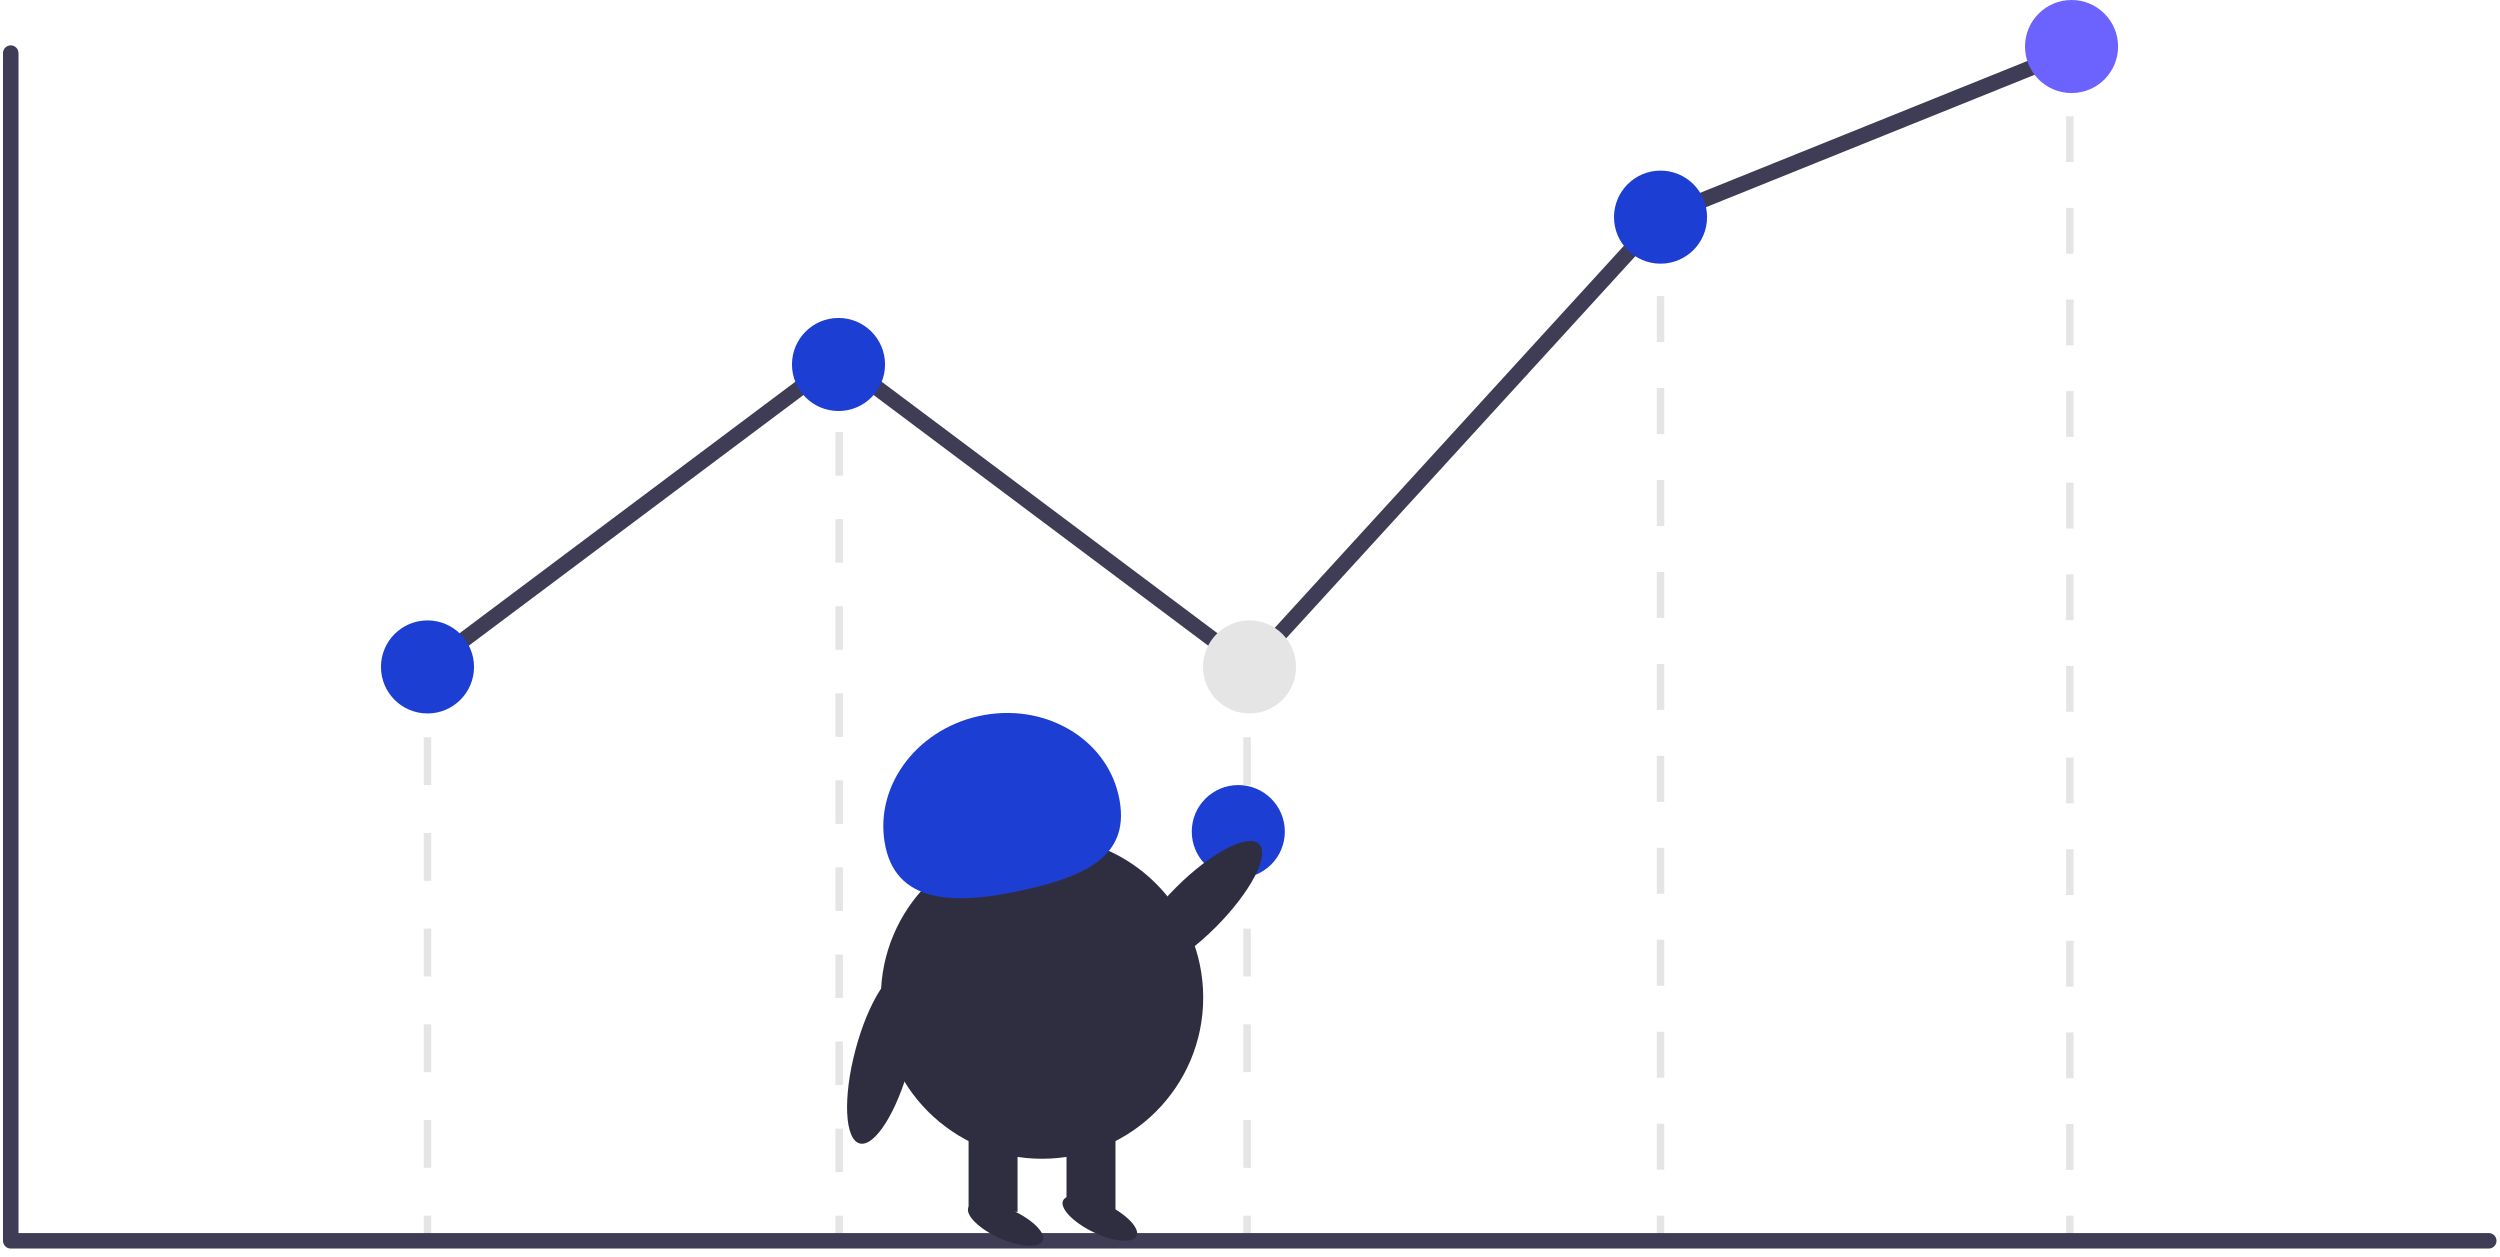 <svg width="668" height="336" viewBox="0 0 668 336" fill="none" xmlns="http://www.w3.org/2000/svg">
<path d="M115.226 178.204H113.226V184.204H115.226V178.204Z" fill="#E5E5E5"/>
<path d="M115.226 312.044H113.226V299.26H115.226V312.044ZM115.226 286.476H113.226V273.692H115.226V286.476ZM115.226 260.908H113.226V248.124H115.226V260.908ZM115.226 235.34H113.226V222.556H115.226V235.34ZM115.226 209.772H113.226V196.988H115.226V209.772Z" fill="#E5E5E5"/>
<path d="M115.226 324.828H113.226V330.828H115.226V324.828Z" fill="#E5E5E5"/>
<path d="M334.226 178.204H332.226V184.204H334.226V178.204Z" fill="#E5E5E5"/>
<path d="M334.226 312.044H332.226V299.26H334.226V312.044ZM334.226 286.476H332.226V273.692H334.226V286.476ZM334.226 260.908H332.226V248.124H334.226V260.908ZM334.226 235.34H332.226V222.556H334.226V235.34ZM334.226 209.772H332.226V196.988H334.226V209.772Z" fill="#E5E5E5"/>
<path d="M334.226 324.828H332.226V330.828H334.226V324.828Z" fill="#E5E5E5"/>
<path d="M444.695 60.828H442.695V66.828H444.695V60.828Z" fill="#E5E5E5"/>
<path d="M444.695 312.542H442.695V300.257H444.695V312.542ZM444.695 287.971H442.695V275.685H444.695V287.971ZM444.695 263.399H442.695V251.114H444.695V263.399ZM444.695 238.828H442.695V226.542H444.695V238.828ZM444.695 214.257H442.695V201.971H444.695V214.257ZM444.695 189.685H442.695V177.399H444.695V189.685ZM444.695 165.114H442.695V152.828H444.695V165.114ZM444.695 140.542H442.695V128.257H444.695V140.542ZM444.695 115.971H442.695V103.685H444.695V115.971ZM444.695 91.399H442.695V79.114H444.695V91.399Z" fill="#E5E5E5"/>
<path d="M444.695 324.828H442.695V330.828H444.695V324.828Z" fill="#E5E5E5"/>
<path d="M554.063 12.828H552.063V18.828H554.063V12.828Z" fill="#E5E5E5"/>
<path d="M554.063 312.588H552.063V300.348H554.063V312.588ZM554.063 288.108H552.063V275.868H554.063V288.108ZM554.063 263.628H552.063V251.388H554.063V263.628ZM554.063 239.148H552.063V226.908H554.063V239.148ZM554.063 214.668H552.063V202.428H554.063V214.668ZM554.063 190.188H552.063V177.948H554.063V190.188ZM554.063 165.708H552.063V153.468H554.063V165.708ZM554.063 141.228H552.063V128.988H554.063V141.228ZM554.063 116.748H552.063V104.508H554.063V116.748ZM554.063 92.268H552.063V80.028H554.063V92.268ZM554.063 67.788H552.063V55.548H554.063V67.788ZM554.063 43.308H552.063V31.068H554.063V43.308Z" fill="#E5E5E5"/>
<path d="M554.063 324.828H552.063V330.828H554.063V324.828Z" fill="#E5E5E5"/>
<path d="M225.226 97.828H223.226V103.828H225.226V97.828Z" fill="#E5E5E5"/>
<path d="M225.226 313.197H223.226V301.565H225.226V313.197ZM225.226 289.933H223.226V278.302H225.226V289.933ZM225.226 266.67H223.226V255.039H225.226V266.67ZM225.226 243.407H223.226V231.776H225.226V243.407ZM225.226 220.144H223.226V208.513H225.226V220.144ZM225.226 196.881H223.226V185.249H225.226V196.881ZM225.226 173.618H223.226V161.986H225.226V173.618ZM225.226 150.354H223.226V138.723H225.226V150.354ZM225.226 127.091H223.226V115.46H225.226V127.091Z" fill="#E5E5E5"/>
<path d="M225.226 324.828H223.226V330.828H225.226V324.828Z" fill="#E5E5E5"/>
<path d="M664.991 333.614H2.871C2.321 333.614 1.794 333.396 1.405 333.007C1.017 332.618 0.798 332.091 0.798 331.542V14.187C0.8 13.639 1.018 13.113 1.407 12.725C1.795 12.337 2.322 12.12 2.871 12.12C3.419 12.12 3.946 12.337 4.334 12.725C4.723 13.113 4.941 13.639 4.943 14.187V329.47H664.991C665.264 329.469 665.534 329.522 665.786 329.626C666.038 329.73 666.267 329.882 666.459 330.075C666.652 330.267 666.805 330.496 666.91 330.748C667.014 330.999 667.068 331.269 667.068 331.542C667.068 331.814 667.014 332.084 666.91 332.336C666.805 332.587 666.652 332.816 666.459 333.009C666.267 333.201 666.038 333.354 665.786 333.457C665.534 333.561 665.264 333.615 664.991 333.614Z" fill="#3F3D56"/>
<path d="M334.134 180.989L224.049 98.534L115.468 179.862L112.983 176.545L224.049 93.355L333.61 175.418L442.484 56.274L442.921 56.097L552.744 11.848L554.293 15.693L444.907 59.765L334.134 180.989Z" fill="#3F3D56"/>
<path d="M114.226 190.637C121.092 190.637 126.658 185.07 126.658 178.204C126.658 171.337 121.092 165.771 114.226 165.771C107.359 165.771 101.793 171.337 101.793 178.204C101.793 185.07 107.359 190.637 114.226 190.637Z" fill="#1C3ED3"/>
<path d="M224.049 109.823C230.915 109.823 236.482 104.257 236.482 97.39C236.482 90.524 230.915 84.958 224.049 84.958C217.182 84.958 211.616 90.524 211.616 97.39C211.616 104.257 217.182 109.823 224.049 109.823Z" fill="#1C3ED3"/>
<path d="M333.872 190.637C340.739 190.637 346.305 185.07 346.305 178.204C346.305 171.337 340.739 165.771 333.872 165.771C327.006 165.771 321.439 171.337 321.439 178.204C321.439 185.07 327.006 190.637 333.872 190.637Z" fill="#E5E5E5"/>
<path d="M330.872 234.637C337.739 234.637 343.305 229.07 343.305 222.204C343.305 215.337 337.739 209.771 330.872 209.771C324.006 209.771 318.439 215.337 318.439 222.204C318.439 229.07 324.006 234.637 330.872 234.637Z" fill="#1C3ED3"/>
<path d="M443.695 70.453C450.562 70.453 456.128 64.886 456.128 58.02C456.128 51.153 450.562 45.587 443.695 45.587C436.829 45.587 431.262 51.153 431.262 58.02C431.262 64.886 436.829 70.453 443.695 70.453Z" fill="#1C3ED3"/>
<path d="M553.518 24.866C560.385 24.866 565.951 19.299 565.951 12.433C565.951 5.566 560.385 0 553.518 0C546.652 0 541.086 5.566 541.086 12.433C541.086 19.299 546.652 24.866 553.518 24.866Z" fill="#6C63FF"/>
<path d="M278.431 309.621C302.216 309.621 321.498 290.339 321.498 266.554C321.498 242.768 302.216 223.486 278.431 223.486C254.645 223.486 235.363 242.768 235.363 266.554C235.363 290.339 254.645 309.621 278.431 309.621Z" fill="#2F2E41"/>
<path d="M271.889 300.353H258.805V323.795H271.889V300.353Z" fill="#2F2E41"/>
<path d="M298.056 300.353H284.972V323.795H298.056V300.353Z" fill="#2F2E41"/>
<path d="M278.642 331.561C279.573 329.503 275.88 325.824 270.393 323.342C264.906 320.861 259.704 320.517 258.774 322.575C257.843 324.632 261.537 328.312 267.023 330.793C272.51 333.275 277.712 333.618 278.642 331.561Z" fill="#2F2E41"/>
<path d="M303.684 330.285C304.67 328.253 301.078 324.475 295.661 321.845C290.245 319.214 285.054 318.729 284.067 320.76C283.081 322.792 286.673 326.571 292.09 329.201C297.507 331.831 302.698 332.316 303.684 330.285Z" fill="#2F2E41"/>
<path d="M236.654 226.502C233.176 210.929 244.292 195.192 261.482 191.354C278.672 187.515 295.427 197.029 298.904 212.603C302.382 228.176 290.989 233.92 273.799 237.759C256.609 241.597 240.131 242.076 236.654 226.502Z" fill="#1C3ED3"/>
<path d="M324.84 247.734C334.167 238.4 339.352 228.459 336.422 225.531C333.492 222.603 323.555 227.797 314.228 237.131C304.901 246.465 299.716 256.405 302.646 259.334C305.577 262.262 315.513 257.068 324.84 247.734Z" fill="#2F2E41"/>
<path d="M243.078 284.357C246.463 271.603 245.962 260.402 241.958 259.34C237.954 258.277 231.964 267.755 228.579 280.509C225.194 293.263 225.696 304.463 229.7 305.526C233.704 306.588 239.694 297.111 243.078 284.357Z" fill="#2F2E41"/>
</svg>
